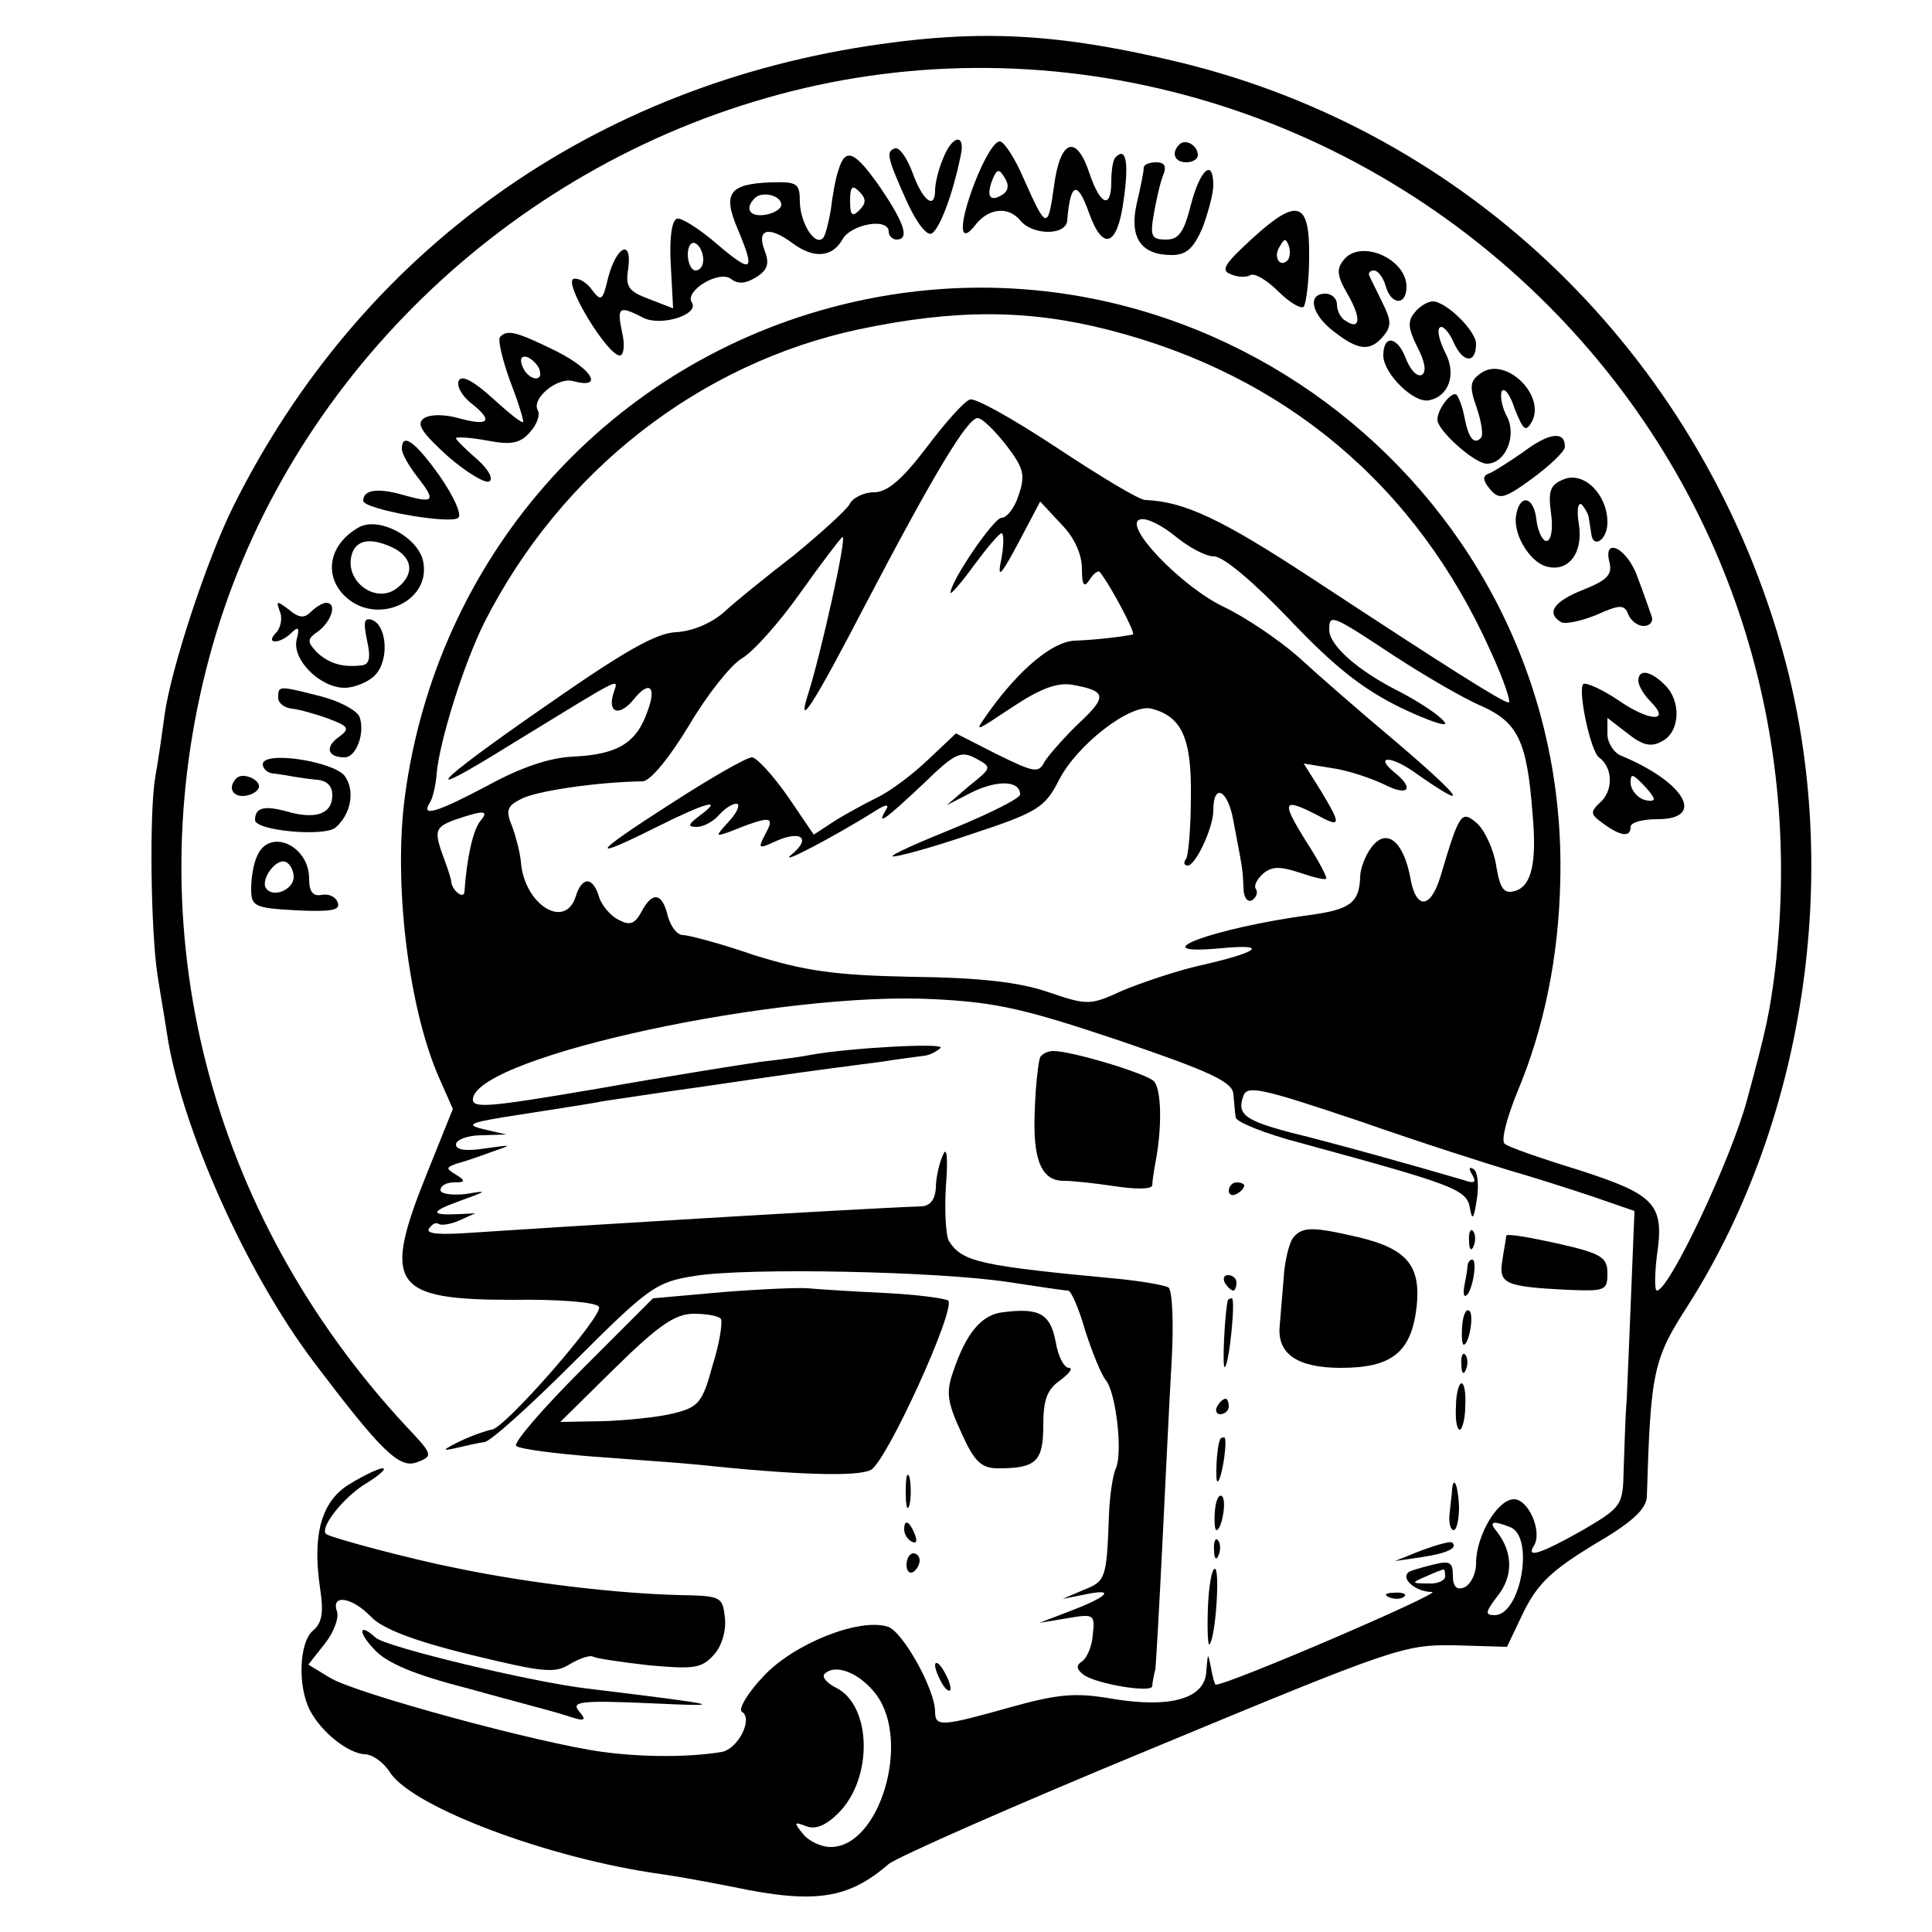 <?xml version="1.0" standalone="no"?>
<!DOCTYPE svg PUBLIC "-//W3C//DTD SVG 20010904//EN"
 "http://www.w3.org/TR/2001/REC-SVG-20010904/DTD/svg10.dtd">
<svg version="1.0" xmlns="http://www.w3.org/2000/svg"
 width="250pt" height="250pt" viewBox="0 0 250 250"
 preserveAspectRatio="xMidYMid meet">
<g transform="translate(0,250) scale(0.1,-0.1)"
fill="#000000" stroke="none">
<path d="M1140 2443 c-372 -52 -673 -267 -838 -598 -34 -68 -81 -211 -89 -270
-3 -22 -8 -58 -12 -80 -8 -45 -6 -201 3 -258 3 -20 9 -54 12 -74 18 -121 103
-310 189 -424 89 -118 112 -140 135 -131 21 8 20 10 -15 47 -255 275 -349 643
-254 995 92 343 371 623 720 723 357 103 747 -1 1014 -270 225 -227 330 -537
292 -858 -7 -55 -11 -75 -36 -167 -20 -76 -101 -248 -117 -248 -3 0 -3 20 0
45 10 67 -2 79 -101 111 -49 15 -92 30 -96 34 -5 4 3 34 16 66 35 83 54 176
56 275 12 498 -462 870 -944 741 -294 -79 -510 -326 -551 -632 -15 -111 4
-271 43 -362 l19 -43 -33 -82 c-59 -146 -46 -165 111 -165 58 1 108 -3 111 -9
7 -10 -123 -159 -139 -159 -6 -1 -24 -7 -41 -15 -22 -11 -24 -13 -6 -9 13 3
30 7 38 8 8 1 60 48 116 104 97 97 106 103 156 111 68 11 314 6 406 -8 39 -6
73 -11 77 -11 4 0 14 -23 22 -51 9 -28 21 -58 27 -65 13 -16 22 -93 13 -114
-4 -8 -8 -35 -9 -60 -3 -82 -4 -86 -32 -97 l-28 -12 30 6 c39 8 29 -3 -21 -22
l-39 -15 36 6 c35 6 36 5 33 -22 -1 -15 -8 -30 -14 -34 -8 -5 -7 -10 2 -17 16
-12 88 -24 89 -15 0 4 2 14 4 22 1 8 5 80 9 160 4 80 9 186 12 237 3 52 1 93
-4 97 -5 3 -34 8 -63 11 -181 17 -204 22 -221 49 -4 6 -6 38 -4 71 3 38 1 53
-4 40 -5 -11 -9 -30 -9 -42 -1 -15 -7 -23 -18 -24 -86 -3 -477 -27 -581 -34
-42 -3 -61 -2 -57 5 4 6 9 9 13 6 4 -2 16 0 27 5 l20 9 -20 -1 c-39 -2 -39 3
0 17 36 13 37 14 8 9 -18 -2 -33 0 -33 5 0 6 8 10 18 10 14 0 15 2 2 10 -13 8
-13 9 0 14 8 2 29 9 45 15 29 10 29 10 -7 5 -25 -4 -38 -2 -38 5 0 6 15 12 33
12 l32 1 -30 7 c-25 6 -16 9 50 19 44 7 91 14 105 17 14 2 72 11 130 19 102
15 137 20 230 32 25 4 50 7 57 8 7 1 16 6 20 10 7 7 -119 0 -168 -9 -9 -2 -38
-6 -65 -9 -27 -4 -122 -19 -212 -35 -142 -24 -162 -26 -160 -12 10 55 400 139
598 128 80 -4 118 -13 240 -54 117 -40 145 -53 146 -69 1 -10 2 -24 3 -30 1
-6 38 -21 84 -33 198 -54 215 -60 219 -84 3 -17 5 -15 9 11 3 18 1 36 -4 39
-6 4 -7 1 -2 -7 6 -10 3 -12 -11 -7 -61 18 -176 50 -222 61 -61 16 -72 24 -63
48 5 14 23 10 151 -33 80 -28 168 -56 195 -64 28 -8 75 -23 105 -33 l55 -19
-4 -99 c-2 -54 -5 -119 -6 -144 -2 -25 -3 -66 -4 -92 -1 -46 -2 -48 -53 -78
-55 -31 -74 -37 -63 -20 11 18 -7 60 -26 60 -21 0 -49 -47 -49 -83 0 -14 -7
-27 -15 -31 -10 -4 -15 1 -15 15 0 18 -4 20 -27 14 -16 -4 -30 -8 -31 -10 -9
-9 11 -25 31 -25 16 0 -263 -120 -280 -120 -1 0 -4 10 -6 22 -4 20 -4 20 -6
-4 -1 -36 -46 -49 -123 -36 -46 8 -69 6 -130 -11 -89 -25 -98 -26 -98 -6 0 29
-42 104 -61 110 -37 12 -122 -22 -161 -64 -21 -22 -33 -43 -28 -46 15 -9 -5
-48 -26 -52 -42 -7 -102 -7 -154 0 -82 11 -321 76 -353 96 l-28 17 22 28 c11
14 18 33 15 41 -8 23 20 18 44 -7 14 -15 54 -31 128 -49 95 -23 110 -25 130
-12 12 7 26 12 30 9 4 -2 37 -7 73 -11 57 -5 67 -4 83 14 10 11 16 31 14 48
-3 27 -5 28 -59 29 -79 2 -193 15 -289 35 -56 11 -162 39 -168 44 -9 8 23 48
51 65 18 11 28 20 22 20 -5 0 -24 -9 -42 -20 -37 -22 -49 -65 -39 -134 5 -32
3 -46 -9 -56 -18 -15 -20 -72 -4 -103 15 -29 50 -56 71 -57 10 0 25 -11 33
-24 30 -45 206 -111 350 -131 22 -3 65 -11 95 -17 105 -22 148 -15 200 30 11
9 165 77 342 150 313 130 325 134 390 133 l68 -2 22 46 c18 36 36 53 90 86 50
29 68 46 69 62 5 163 8 178 54 249 154 243 201 573 119 855 -109 376 -403 661
-776 752 -153 37 -254 43 -388 24z m295 -370 c227 -58 398 -201 494 -416 17
-37 27 -67 23 -66 -9 1 -80 46 -255 161 -116 76 -164 99 -215 101 -8 0 -59 31
-115 68 -56 37 -106 65 -112 62 -7 -2 -32 -30 -56 -62 -32 -42 -51 -58 -68
-58 -13 0 -28 -7 -32 -16 -5 -8 -37 -37 -71 -65 -35 -27 -76 -60 -91 -74 -17
-15 -42 -25 -62 -26 -26 -1 -68 -25 -171 -97 -146 -101 -166 -125 -44 -49 157
96 139 87 133 64 -6 -23 9 -27 27 -5 20 25 30 17 18 -15 -14 -41 -38 -56 -95
-59 -31 -1 -69 -14 -111 -37 -66 -35 -88 -42 -76 -23 4 6 8 23 9 38 4 43 35
142 62 196 99 195 278 335 485 379 124 26 218 26 323 -1z m-133 -149 c23 -30
25 -39 16 -65 -5 -16 -15 -29 -22 -29 -10 0 -66 -82 -66 -97 0 -3 14 13 30 35
17 23 33 42 36 42 3 0 3 -15 0 -32 -6 -28 -2 -25 22 20 l28 53 27 -29 c17 -17
27 -39 27 -58 0 -22 3 -25 10 -14 5 8 11 12 13 10 15 -19 47 -80 43 -81 -14
-3 -48 -7 -75 -8 -29 -1 -72 -37 -112 -93 -19 -27 -19 -26 31 7 36 24 58 32
77 29 45 -8 46 -15 10 -49 -19 -18 -39 -41 -45 -50 -8 -16 -13 -15 -62 9 l-53
27 -36 -34 c-20 -19 -49 -41 -66 -49 -16 -8 -42 -22 -56 -31 l-26 -17 -34 50
c-19 27 -40 50 -46 50 -7 0 -54 -27 -105 -60 -103 -66 -108 -75 -18 -30 64 32
87 38 56 15 -16 -12 -17 -15 -4 -15 8 0 21 7 28 15 7 8 17 15 23 15 5 0 2 -10
-9 -22 -19 -21 -19 -21 1 -14 52 21 58 20 46 -2 -11 -21 -10 -21 14 -10 32 14
45 3 19 -18 -19 -16 58 25 106 55 15 10 21 11 17 4 -14 -23 -2 -14 47 32 41
40 49 44 68 34 22 -12 22 -12 -8 -36 l-29 -25 33 17 c33 16 62 15 62 -3 0 -5
-38 -24 -84 -43 -47 -19 -83 -35 -81 -37 2 -2 47 10 100 28 88 29 97 35 115
70 23 46 93 100 120 93 39 -10 52 -38 51 -113 0 -39 -3 -75 -6 -81 -4 -5 -3
-9 2 -9 10 0 33 49 33 71 0 37 19 27 26 -13 11 -59 12 -60 13 -86 0 -13 5 -20
11 -17 6 4 8 10 5 15 -3 4 2 13 10 20 11 9 22 9 46 1 18 -6 33 -10 35 -8 2 1
-10 24 -27 50 -31 50 -29 55 14 33 33 -18 33 -14 6 31 l-22 35 37 -6 c21 -3
50 -13 67 -21 31 -16 40 -6 14 15 -26 21 -8 23 22 3 78 -55 70 -40 -24 40 -43
36 -98 84 -123 107 -25 22 -68 51 -95 64 -56 26 -135 109 -109 114 8 2 28 -8
45 -22 17 -14 39 -26 50 -26 12 0 51 -33 97 -81 58 -61 94 -90 145 -115 38
-18 63 -26 56 -18 -7 9 -33 26 -58 39 -54 27 -91 60 -91 80 0 21 3 20 83 -33
40 -26 91 -56 115 -66 46 -21 58 -45 65 -138 6 -64 -1 -95 -23 -101 -14 -4
-19 3 -24 33 -3 20 -14 44 -24 54 -21 18 -23 16 -48 -68 -13 -43 -32 -43 -39
-2 -9 48 -31 65 -50 40 -8 -10 -15 -28 -15 -39 -1 -33 -13 -42 -65 -49 -126
-17 -222 -53 -115 -43 63 6 50 -5 -30 -23 -30 -7 -74 -22 -98 -32 -41 -19 -45
-19 -95 -2 -37 13 -89 19 -177 20 -102 2 -139 8 -204 28 -43 15 -85 26 -92 26
-8 0 -16 11 -20 25 -7 30 -20 32 -34 5 -9 -16 -15 -18 -30 -10 -10 5 -22 19
-25 30 -8 26 -22 26 -30 0 -14 -44 -67 -10 -71 45 -1 11 -6 31 -11 45 -9 21
-7 27 11 36 18 10 96 22 158 23 10 1 34 30 60 73 23 39 54 78 68 86 15 9 48
46 75 84 27 38 52 71 55 73 7 4 -28 -152 -44 -202 -16 -50 6 -16 74 115 89
170 132 241 145 241 6 0 22 -16 37 -35z m-681 -487 c-9 -12 -17 -47 -20 -91
-1 -10 -15 1 -17 12 0 4 -4 16 -8 27 -15 40 -14 44 12 54 38 13 46 13 33 -2z
m1333 -913 c32 -12 14 -114 -20 -114 -13 0 -12 4 4 25 20 25 20 56 -1 83 -11
13 -6 15 17 6z m-84 -64 c0 -5 -10 -10 -22 -9 -22 0 -22 1 -3 9 11 5 21 9 23
9 1 1 2 -3 2 -9z m-736 -153 c45 -61 4 -197 -59 -197 -13 0 -29 8 -36 17 -12
15 -12 16 4 10 12 -5 26 1 42 17 45 45 43 139 -3 162 -12 6 -19 14 -15 18 14
14 46 1 67 -27z"/>
<path d="M1220 2294 c-6 -14 -10 -32 -10 -40 0 -26 -16 -14 -29 22 -7 19 -17
34 -23 32 -12 -4 -10 -12 16 -70 13 -28 26 -44 32 -40 10 7 26 47 37 100 7 30
-11 28 -23 -4z"/>
<path d="M1261 2263 c-21 -55 -20 -82 2 -53 17 21 42 23 57 5 16 -20 60 -20
61 0 4 49 13 52 28 10 18 -51 37 -44 45 16 7 49 3 69 -10 56 -4 -3 -6 -18 -6
-32 0 -36 -14 -31 -28 10 -17 52 -38 45 -46 -15 -8 -58 -10 -57 -39 8 -11 26
-25 48 -31 49 -7 1 -21 -23 -33 -54z m36 -15 c-16 -10 -21 -2 -13 19 6 15 9
15 16 3 6 -9 5 -17 -3 -22z"/>
<path d="M1526 2313 c-11 -11 -6 -23 9 -23 8 0 15 4 15 9 0 13 -16 22 -24 14z"/>
<path d="M1085 2280 c-4 -11 -8 -35 -10 -52 -3 -17 -7 -33 -10 -36 -10 -11
-29 18 -30 46 0 25 -3 27 -38 26 -53 -2 -62 -14 -43 -59 24 -57 20 -60 -26
-21 -23 20 -47 35 -52 33 -7 -2 -10 -27 -8 -60 l3 -56 -31 12 c-27 10 -31 16
-27 40 5 38 -15 29 -26 -12 -7 -30 -9 -32 -21 -16 -7 10 -18 16 -24 14 -13 -5
44 -99 60 -99 5 0 7 13 3 30 -7 33 -4 35 27 19 23 -12 74 4 63 20 -9 15 36 42
51 30 9 -7 19 -6 32 2 16 10 18 18 11 36 -10 27 6 31 37 8 27 -20 51 -18 64 5
11 20 60 29 60 10 0 -5 5 -10 10 -10 17 0 11 20 -20 66 -34 49 -46 54 -55 24z
m27 -52 c-9 -9 -12 -7 -12 12 0 19 3 21 12 12 9 -9 9 -15 0 -24z m-101 7 c0
-5 -9 -11 -21 -13 -20 -3 -27 8 -13 22 10 9 34 3 34 -9z m-101 -71 c0 -8 -4
-14 -10 -14 -5 0 -10 9 -10 21 0 11 5 17 10 14 6 -3 10 -13 10 -21z"/>
<path d="M1480 2283 c0 -5 -4 -25 -9 -46 -10 -44 5 -67 45 -67 19 0 28 8 40
35 7 19 14 44 14 55 0 36 -17 21 -29 -25 -9 -36 -16 -45 -32 -45 -19 0 -21 4
-16 33 3 17 8 40 12 50 5 12 2 17 -9 17 -9 0 -16 -3 -16 -7z"/>
<path d="M1620 2191 c-36 -33 -41 -41 -27 -46 9 -4 20 -4 25 -1 5 3 21 -6 36
-21 14 -14 29 -23 33 -20 3 4 7 33 7 64 1 73 -15 78 -74 24z m46 -28 c-10 -10
-19 5 -10 18 6 11 8 11 12 0 2 -7 1 -15 -2 -18z"/>
<path d="M1739 2164 c-10 -12 -9 -21 5 -45 18 -31 16 -47 -3 -34 -6 3 -11 13
-11 21 0 8 -7 14 -15 14 -24 0 -18 -27 11 -49 32 -25 47 -26 64 -6 11 13 10
21 -1 43 -7 15 -15 30 -17 35 -2 4 1 7 6 7 5 0 12 -9 15 -20 7 -25 27 -26 27
-1 0 36 -59 62 -81 35z"/>
<path d="M1831 2096 c-10 -11 -9 -21 3 -45 10 -19 12 -32 6 -36 -6 -3 -14 5
-20 19 -11 31 -30 34 -30 6 0 -23 39 -62 59 -58 26 5 36 34 21 62 -7 14 -11
29 -7 32 3 4 12 -5 18 -19 12 -27 29 -28 29 -2 0 17 -39 55 -56 55 -6 0 -17
-6 -23 -14z"/>
<path d="M647 2064 c-3 -4 3 -29 13 -57 11 -28 18 -52 17 -53 -2 -2 -19 12
-40 31 -23 21 -39 30 -43 23 -4 -6 3 -20 16 -30 29 -23 23 -30 -17 -19 -18 5
-36 5 -44 0 -11 -7 -4 -18 30 -49 24 -21 49 -36 54 -33 6 3 -1 16 -16 29 -15
13 -27 25 -27 27 0 2 18 1 40 -3 31 -6 43 -4 56 11 9 10 13 22 10 28 -9 15 25
43 45 38 40 -11 27 14 -20 38 -53 26 -64 29 -74 19z m51 -42 c6 -18 -15 -14
-22 4 -4 10 -1 14 6 12 6 -2 14 -10 16 -16z"/>
<path d="M1916 2017 c-14 -10 -15 -17 -5 -45 6 -18 9 -36 5 -39 -9 -9 -16 1
-21 27 -2 12 -7 25 -10 29 -6 6 -25 -18 -25 -32 0 -14 48 -57 64 -57 24 0 39
36 26 61 -6 11 -9 25 -7 32 3 7 11 -3 17 -22 11 -27 14 -31 22 -17 19 34 -34
86 -66 63z"/>
<path d="M1971 1915 c-19 -13 -39 -26 -45 -28 -8 -3 -7 -9 2 -20 12 -14 18
-13 55 14 23 17 42 35 42 41 0 21 -21 18 -54 -7z"/>
<path d="M520 1919 c0 -6 9 -22 20 -36 25 -32 22 -35 -20 -23 -32 9 -50 6 -50
-8 0 -11 113 -31 123 -22 5 4 -6 28 -24 54 -32 45 -49 57 -49 35z"/>
<path d="M2024 1880 c-18 -7 -21 -15 -17 -44 3 -21 0 -36 -6 -36 -5 0 -11 12
-13 28 -3 29 -21 34 -26 6 -5 -24 17 -61 39 -67 29 -8 48 18 42 55 -3 18 -1
29 4 25 4 -5 9 -13 9 -18 1 -5 2 -13 3 -19 2 -21 21 -9 21 14 0 36 -30 66 -56
56z"/>
<path d="M465 1818 c-40 -22 -47 -64 -17 -91 40 -36 108 -6 100 44 -4 32 -56
61 -83 47z m46 -28 c23 -13 25 -33 4 -50 -28 -24 -72 9 -59 45 7 18 27 19 55
5z"/>
<path d="M2083 1771 c3 -15 -4 -22 -34 -34 -38 -15 -49 -30 -29 -42 5 -3 25 1
45 9 31 14 37 14 42 1 3 -8 12 -15 20 -15 8 0 13 6 10 13 -2 6 -10 29 -18 50
-13 38 -46 54 -36 18z"/>
<path d="M362 1709 c4 -9 1 -22 -5 -28 -6 -6 -7 -11 -1 -11 6 0 15 5 21 11 9
9 11 7 7 -8 -7 -26 30 -63 62 -63 12 0 30 7 39 16 19 19 16 65 -4 72 -10 3
-11 -3 -6 -27 5 -22 3 -31 -7 -32 -26 -3 -43 3 -58 17 -13 14 -13 17 3 28 17
14 23 36 9 36 -4 0 -13 -5 -20 -12 -8 -8 -15 -8 -28 3 -16 12 -17 12 -12 -2z"/>
<path d="M2120 1619 c0 -6 7 -18 16 -27 27 -27 -2 -26 -42 2 -21 14 -41 23
-45 21 -8 -6 9 -87 20 -95 17 -12 19 -40 4 -56 -16 -15 -16 -17 2 -30 22 -16
35 -18 35 -4 0 6 16 10 35 10 63 0 35 48 -47 82 -10 4 -18 17 -18 28 l0 21 26
-20 c20 -16 31 -18 45 -10 23 12 25 52 3 73 -18 18 -34 21 -34 5z m20 -153 c0
-3 -7 -3 -15 0 -8 4 -15 13 -15 21 0 12 2 12 15 -1 8 -8 15 -17 15 -20z"/>
<path d="M360 1597 c0 -7 8 -13 18 -14 9 -1 31 -7 47 -13 27 -10 28 -13 13
-24 -18 -13 -14 -26 8 -26 15 0 27 32 19 53 -4 8 -26 20 -50 26 -55 14 -55 14
-55 -2z"/>
<path d="M340 1511 c0 -6 7 -12 15 -12 8 -1 20 -3 25 -4 6 -1 19 -3 30 -4 13
-1 20 -8 20 -20 0 -24 -21 -32 -59 -21 -29 8 -41 5 -41 -11 0 -14 89 -22 104
-10 20 17 26 48 12 67 -15 19 -106 33 -106 15z"/>
<path d="M306 1493 c-11 -11 -6 -23 8 -23 8 0 17 4 20 9 7 10 -19 23 -28 14z"/>
<path d="M333 1393 c-5 -10 -8 -29 -8 -43 0 -23 4 -25 59 -28 44 -2 57 0 53
10 -2 7 -11 12 -21 10 -11 -2 -16 4 -16 21 0 43 -51 66 -67 30z m47 -28 c0
-16 -27 -28 -36 -14 -7 12 15 41 27 33 5 -3 9 -11 9 -19z"/>
<path d="M1346 1132 c-2 -4 -6 -35 -7 -69 -3 -65 9 -92 39 -91 9 0 38 -3 65
-7 26 -4 47 -4 48 1 0 5 2 18 4 29 9 46 8 96 -2 106 -10 10 -106 39 -130 39
-6 0 -14 -3 -17 -8z"/>
<path d="M1590 959 c0 -5 5 -7 10 -4 6 3 10 8 10 11 0 2 -4 4 -10 4 -5 0 -10
-5 -10 -11z"/>
<path d="M1673 898 c-5 -7 -11 -31 -12 -53 -2 -22 -4 -49 -5 -60 -4 -37 23
-55 79 -55 66 0 91 20 98 78 6 54 -12 76 -75 91 -60 14 -73 14 -85 -1z"/>
<path d="M1901 894 c0 -11 3 -14 6 -6 3 7 2 16 -1 19 -3 4 -6 -2 -5 -13z"/>
<path d="M1949 901 c0 -4 -3 -18 -5 -32 -5 -30 3 -34 84 -38 49 -2 52 -1 52
21 0 21 -7 26 -65 39 -36 8 -65 13 -66 10z"/>
<path d="M1899 863 c0 -5 -2 -16 -4 -26 -2 -11 -1 -16 3 -13 8 8 14 46 7 46
-3 0 -5 -3 -6 -7z"/>
<path d="M1585 840 c3 -5 8 -10 11 -10 2 0 4 5 4 10 0 6 -5 10 -11 10 -5 0 -7
-4 -4 -10z"/>
<path d="M935 828 l-90 -8 -92 -92 c-51 -51 -89 -95 -85 -99 4 -4 50 -10 102
-14 52 -4 111 -8 130 -10 133 -14 210 -16 227 -7 21 12 110 208 100 219 -4 3
-42 8 -84 10 -43 2 -87 5 -98 6 -11 1 -60 -1 -110 -5z m-2 -35 c2 -5 -2 -32
-11 -60 -13 -48 -18 -54 -51 -62 -20 -5 -61 -9 -91 -10 l-55 -1 71 70 c57 56
78 70 102 70 17 0 33 -3 35 -7z"/>
<path d="M1589 818 c-4 -13 -8 -91 -4 -87 6 6 14 89 9 89 -2 0 -4 -1 -5 -2z"/>
<path d="M1298 802 c-28 -3 -48 -27 -65 -78 -9 -26 -7 -39 11 -78 17 -38 26
-46 48 -46 49 0 58 9 58 56 0 33 5 46 22 58 12 9 17 16 11 16 -6 0 -14 15 -17
34 -7 36 -21 44 -68 38z"/>
<path d="M1892 784 c-1 -13 0 -24 2 -24 7 0 14 40 7 44 -4 3 -8 -6 -9 -20z"/>
<path d="M1891 734 c0 -11 3 -14 6 -6 3 7 2 16 -1 19 -3 4 -6 -2 -5 -13z"/>
<path d="M1884 680 c-1 -16 1 -30 5 -30 3 0 7 14 7 30 1 17 -1 30 -5 30 -3 0
-7 -13 -7 -30z"/>
<path d="M1575 680 c-3 -5 -1 -10 4 -10 6 0 11 5 11 10 0 6 -2 10 -4 10 -3 0
-8 -4 -11 -10z"/>
<path d="M1579 638 c-5 -10 -7 -59 -3 -55 6 6 13 57 8 57 -2 0 -5 -1 -5 -2z"/>
<path d="M1172 570 c0 -19 2 -27 5 -17 2 9 2 25 0 35 -3 9 -5 1 -5 -18z"/>
<path d="M1879 573 c0 -5 -2 -18 -3 -30 -2 -13 1 -23 5 -23 4 0 7 14 7 30 -1
27 -7 42 -9 23z"/>
<path d="M1572 544 c-1 -13 0 -24 2 -24 7 0 14 40 7 44 -4 3 -8 -6 -9 -20z"/>
<path d="M1170 521 c0 -6 4 -13 10 -16 6 -3 7 1 4 9 -7 18 -14 21 -14 7z"/>
<path d="M1571 494 c0 -11 3 -14 6 -6 3 7 2 16 -1 19 -3 4 -6 -2 -5 -13z"/>
<path d="M1840 494 l-35 -14 34 5 c34 5 48 12 40 19 -2 2 -20 -3 -39 -10z"/>
<path d="M1173 475 c0 -8 4 -12 9 -9 4 3 8 9 8 15 0 5 -4 9 -8 9 -5 0 -9 -7
-9 -15z"/>
<path d="M1563 419 c-1 -28 0 -49 2 -47 8 8 14 98 7 98 -4 0 -8 -23 -9 -51z"/>
<path d="M1798 433 c7 -3 16 -2 19 1 4 3 -2 6 -13 5 -11 0 -14 -3 -6 -6z"/>
<path d="M484 366 c16 -18 52 -33 122 -51 54 -15 112 -30 127 -35 24 -8 27 -7
16 6 -10 12 2 14 92 10 107 -5 92 -2 -81 19 -70 8 -262 54 -274 66 -22 20 -23
7 -2 -15z"/>
<path d="M1210 345 c0 -5 5 -17 10 -25 5 -8 10 -10 10 -5 0 6 -5 17 -10 25 -5
8 -10 11 -10 5z"/>
</g>
</svg>
